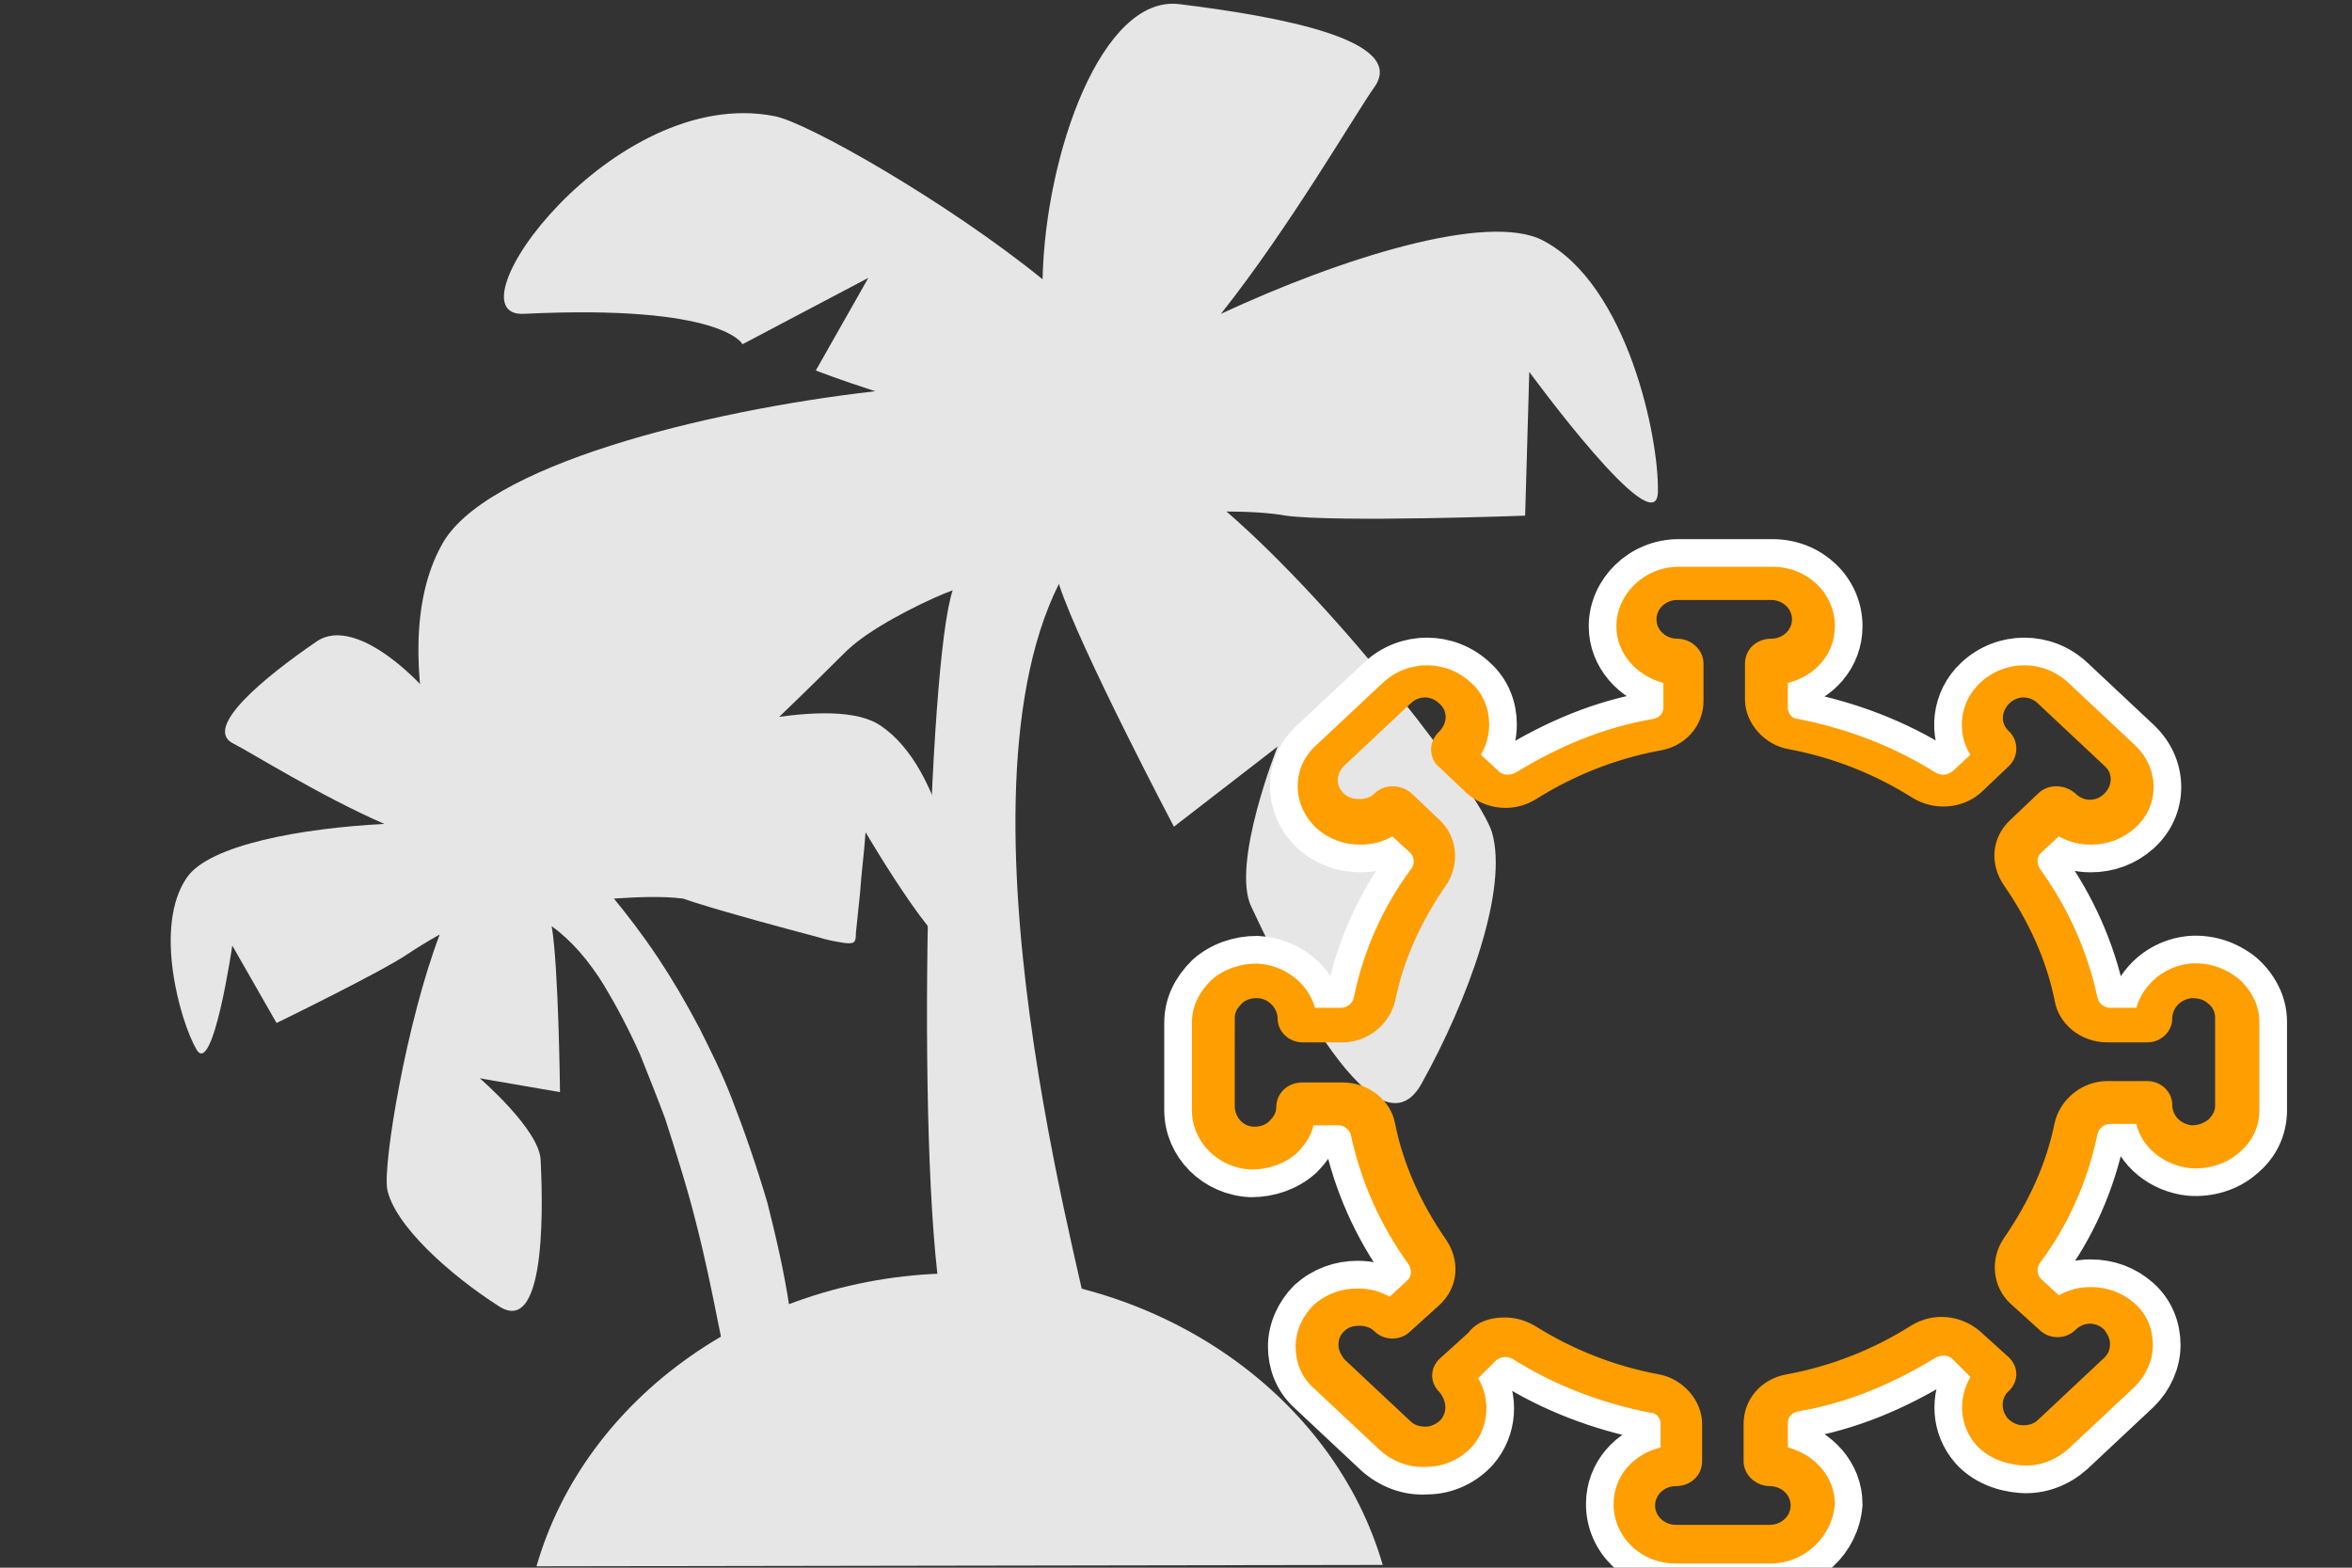 <svg version="1.1" id="rrv" xmlns="http://www.w3.org/2000/svg" xmlns:xlink="http://www.w3.org/1999/xlink" x="0px" y="0px"
	 viewBox="0 0 170.1 113.4" style="enable-background:new 0 0 170.1 113.4;" xml:space="preserve">
<rect x="0" y="0" width="170.1" height="113.4" fill="#333333" stroke="none"/>
<style type="text/css">
	.coro0{fill:#E6E6E6;}
	.coro1{fill:none;stroke:#FFFFFF;stroke-width:4;stroke-miterlimit:10;}
	.coro2{fill:#FF9E00;}
</style>
<path class="coro0" d="M35.6,65.8c2.8,4.3,3.7-16.3,3.7-16.3c1.3,2,2.6,4,3.9,6c0.9,1.3,1.7,2.6,2.6,4c0.6,1,0.8,1,1.9,0.3
	c0.8-0.5,1.5-1.3,2.3-1.9c3.6-3.4,7.2-6.8,10.7-10.3c0.4-0.4,0.7-0.7,1.2-1.1c2-1.6,5.6-3.3,7-3.8C67.1,48,66.2,83,68.1,94.4
	c0.9,5.4,6,4.7,10.8,2.3c0.6-0.3-10.8-37.6-2.3-54.5c0,0,0,0,0,0.1c1.5,4.6,8.3,17.5,8.3,17.5l7.5-5.8c0,0-3.4,8.5-1.9,11.6
	c1.5,3.2,8.9,18.9,12.3,12.8s6.3-14.1,5.1-18.2c-0.9-2.9-11-16.1-19.2-23.2c1.6,0,3.2,0.1,4.3,0.3c3.7,0.5,17.3,0,17.3,0l0.3-10.4
	c0,0,9.2,12.6,9.3,8.7c0.1-3.9-2.2-15-8.3-18.2c-4-2.1-14.7,1.3-23.3,5.3c5-6.3,9.8-14.6,11.1-16.4c2.4-3.4-6.8-5.1-14.1-6
	c-5.6-0.7-9.7,10.8-9.9,19.9C68.5,14.6,58.3,8.8,56,8.4C44.3,6.1,32.2,23,37.9,22.7c14.4-0.7,15.8,2.2,15.8,2.2l9.1-4.8L59,26.8
	c0,0,1.8,0.7,4.3,1.5C51,29.7,34.9,33.7,31.9,39.5C27.6,47.4,32.8,61.5,35.6,65.8z"/>
<path class="coro0" d="M63.7,52.5c-3.3-2.3-13.3,0.2-20.5,3c1.1-1.2,1.9-2.1,1.9-2.1L41,50.8l6.4-0.1c0,0-0.1-2,8-5.8
	c3.2-1.5-8.4-7.2-14.1-2.5c-1.1,0.9-5.1,7-7.2,12c-2.8-4.9-8.3-10-11.2-8c-3.8,2.6-8.3,6.3-6,7.4c1.2,0.6,6.3,3.8,10.9,5.8
	c-5.9,0.3-12.7,1.5-14.3,3.9C11.1,67,13,73.8,14.2,75.9s2.6-7.5,2.6-7.5L20,74c0,0,7.6-3.7,9.5-5c0.6-0.4,1.4-0.9,2.3-1.4
	C29.4,73.9,27.7,84.1,28,86c0.5,2.6,4.5,6.2,8.1,8.5s3.1-8.4,3-10.6C39,81.7,34.7,78,34.7,78l5.8,1c0,0-0.1-9.1-0.6-12l0,0
	c1.4,1,2.7,2.5,3.8,4.3c0.9,1.5,1.8,3.2,2.6,5c0.6,1.5,1.2,3,1.8,4.6c0.8,2.5,1.6,5,2.2,7.4c0.7,2.7,1.2,5.2,1.6,7.2
	c0.3,1.4,0.5,2.6,0.6,3.4l4.9-2.1c-0.1-0.7-0.2-1.5-0.3-2.2c-0.4-2.7-1-5.2-1.6-7.6c-0.8-2.7-1.7-5.3-2.6-7.6
	c-0.7-1.8-1.5-3.4-2.3-5c-1-1.9-2-3.6-3-5.1c-1.2-1.8-2.3-3.2-3.2-4.3c1.6-0.1,3.4-0.2,5,0c0.3,0.1,0.6,0.2,0.9,0.3
	c2.9,0.9,5.9,1.7,8.9,2.5c0.6,0.2,1.2,0.3,1.8,0.4c0.8,0.1,0.9,0,0.9-0.7c0.1-1,0.2-1.9,0.3-2.9c0.1-1.5,0.3-2.9,0.4-4.4
	c0,0,6.5,11.1,6.8,7.9C69.6,64.8,68.3,55.6,63.7,52.5z"/>
<path class="coro0" d="M38.8,113.3c3.5-12.2,15.9-21.2,30.6-21.2s27.1,9,30.6,21.1L38.8,113.3z"/>
<g id="XMLID_1497_">
	<g id="XMLID_1687_">
		<path class="coro1" d="M128,113.1h-6.8c-2.5,0-4.5-1.9-4.5-4.3c0-2,1.4-3.6,3.4-4.1V103c0-0.4-0.3-0.8-0.7-0.8c-3.6-0.7-7-2-10-3.9
			c-0.4-0.2-0.8-0.2-1.2,0.1l-1.3,1.3c0.9,1.5,0.8,3.5-0.4,4.9c-0.8,0.9-2,1.5-3.3,1.5c-1.3,0.1-2.5-0.4-3.4-1.2l-4.8-4.5
			c-0.9-0.8-1.3-1.9-1.3-3s0.5-2.2,1.3-3c0.9-0.8,2-1.2,3.2-1.2c0.8,0,1.6,0.2,2.3,0.6l1.3-1.2c0.3-0.3,0.3-0.7,0.1-1.1
			c-2.1-2.9-3.5-6.1-4.2-9.4c-0.1-0.4-0.5-0.7-0.9-0.7H95c-0.2,0.8-0.6,1.4-1.2,2c-0.9,0.8-2.1,1.2-3.3,1.2c-2.4-0.1-4.3-2-4.3-4.3
			v-6.3c0-1.2,0.5-2.2,1.4-3.1c0.9-0.8,2.1-1.2,3.3-1.2c2,0.1,3.7,1.4,4.2,3.2h1.9c0.4,0,0.8-0.3,0.9-0.7c0.7-3.4,2.1-6.6,4.2-9.4
			c0.2-0.3,0.2-0.8-0.1-1.1l-1.3-1.2c-0.7,0.4-1.5,0.6-2.3,0.6c-1.2,0-2.3-0.4-3.2-1.2c-1.8-1.7-1.8-4.4,0-6l4.8-4.5
			c1.8-1.7,4.6-1.7,6.4,0c0.9,0.8,1.3,1.9,1.3,3c0,0.8-0.2,1.5-0.6,2.2l1.3,1.2c0.3,0.3,0.8,0.3,1.2,0.1c3.1-1.9,6.4-3.3,10-3.9
			c0.4-0.1,0.7-0.4,0.7-0.8v-1.8c-1.9-0.5-3.4-2.1-3.4-4.1c0-2.3,2-4.3,4.5-4.3h6.8c2.5,0,4.5,1.9,4.5,4.3c0,2-1.4,3.6-3.4,4.1v1.8
			c0,0.4,0.3,0.8,0.7,0.8c3.6,0.7,7,2,10,3.9c0.4,0.2,0.8,0.2,1.2-0.1l1.3-1.2c-1-1.6-0.8-3.8,0.7-5.2c1.8-1.7,4.6-1.7,6.4,0
			l4.8,4.5c1.8,1.7,1.8,4.4,0,6c-0.9,0.8-2,1.2-3.2,1.2c-0.8,0-1.6-0.2-2.3-0.6l-1.3,1.2c-0.3,0.3-0.3,0.7-0.1,1.1
			c2.1,2.9,3.5,6.1,4.2,9.4c0.1,0.4,0.5,0.7,0.9,0.7h1.9c0.5-1.7,2-3,3.9-3.2h0c1.3-0.1,2.5,0.3,3.5,1.1c0.9,0.8,1.5,1.9,1.5,3.1
			v6.4c0,1.2-0.5,2.3-1.5,3.1c-0.9,0.8-2.2,1.2-3.5,1.1c-1.9-0.2-3.5-1.5-3.9-3.2h-1.9c-0.4,0-0.8,0.3-0.9,0.7
			c-0.7,3.4-2.1,6.6-4.2,9.4c-0.2,0.3-0.2,0.8,0.1,1.1l1.3,1.2c0.7-0.4,1.5-0.6,2.3-0.6c1.2,0,2.3,0.4,3.2,1.2
			c0.9,0.8,1.3,1.9,1.3,3c0,1.1-0.5,2.2-1.3,3l-4.8,4.5c-0.9,0.8-2.1,1.3-3.4,1.2c-1.3-0.1-2.5-0.6-3.3-1.5
			c-1.2-1.4-1.3-3.3-0.4-4.9l-1.3-1.3c-0.3-0.3-0.8-0.3-1.2-0.1c-3.1,1.9-6.4,3.3-10,3.9c-0.4,0.1-0.7,0.4-0.7,0.8v1.8
			c1.9,0.5,3.4,2.1,3.4,4.1C132.5,111.2,130.5,113.1,128,113.1L128,113.1z"/>
		<path id="XMLID_898_" class="coro2" d="M128,113.1h-6.8c-2.5,0-4.5-1.9-4.5-4.3c0-2,1.4-3.6,3.4-4.1V103c0-0.4-0.3-0.8-0.7-0.8
			c-3.6-0.7-7-2-10-3.9c-0.4-0.2-0.8-0.2-1.2,0.1l-1.3,1.3c0.9,1.5,0.8,3.5-0.4,4.9c-0.8,0.9-2,1.5-3.3,1.5
			c-1.3,0.1-2.5-0.4-3.4-1.2l-4.8-4.5c-0.9-0.8-1.3-1.9-1.3-3s0.5-2.2,1.3-3c0.9-0.8,2-1.2,3.2-1.2c0.8,0,1.6,0.2,2.3,0.6l1.3-1.2
			c0.3-0.3,0.3-0.7,0.1-1.1c-2.1-2.9-3.5-6.1-4.2-9.4c-0.1-0.4-0.5-0.7-0.9-0.7H95c-0.2,0.8-0.6,1.4-1.2,2c-0.9,0.8-2.1,1.2-3.3,1.2
			c-2.4-0.1-4.3-2-4.3-4.3v-6.3c0-1.2,0.5-2.2,1.4-3.1c0.9-0.8,2.1-1.2,3.3-1.2c2,0.1,3.7,1.4,4.2,3.2h1.9c0.4,0,0.8-0.3,0.9-0.7
			c0.7-3.4,2.1-6.6,4.2-9.4c0.2-0.3,0.2-0.8-0.1-1.1l-1.3-1.2c-0.7,0.4-1.5,0.6-2.3,0.6c-1.2,0-2.3-0.4-3.2-1.2
			c-1.8-1.7-1.8-4.4,0-6l4.8-4.5c1.8-1.7,4.6-1.7,6.4,0c0.9,0.8,1.3,1.9,1.3,3c0,0.8-0.2,1.5-0.6,2.2l1.3,1.2
			c0.3,0.3,0.8,0.3,1.2,0.1c3.1-1.9,6.4-3.3,10-3.9c0.4-0.1,0.7-0.4,0.7-0.8v-1.8c-1.9-0.5-3.4-2.1-3.4-4.1c0-2.3,2-4.3,4.5-4.3h6.8
			c2.5,0,4.5,1.9,4.5,4.3c0,2-1.4,3.6-3.4,4.1v1.8c0,0.4,0.3,0.8,0.7,0.8c3.6,0.7,7,2,10,3.9c0.4,0.2,0.8,0.2,1.2-0.1l1.3-1.2
			c-1-1.6-0.8-3.8,0.7-5.2c1.8-1.7,4.6-1.7,6.4,0l4.8,4.5c1.8,1.7,1.8,4.4,0,6c-0.9,0.8-2,1.2-3.2,1.2c-0.8,0-1.6-0.2-2.3-0.6
			l-1.3,1.2c-0.3,0.3-0.3,0.7-0.1,1.1c2.1,2.9,3.5,6.1,4.2,9.4c0.1,0.4,0.5,0.7,0.9,0.7h1.9c0.5-1.7,2-3,3.9-3.2h0
			c1.3-0.1,2.5,0.3,3.5,1.1c0.9,0.8,1.5,1.9,1.5,3.1v6.4c0,1.2-0.5,2.3-1.5,3.1c-0.9,0.8-2.2,1.2-3.5,1.1c-1.9-0.2-3.5-1.5-3.9-3.2
			h-1.9c-0.4,0-0.8,0.3-0.9,0.7c-0.7,3.4-2.1,6.6-4.2,9.4c-0.2,0.3-0.2,0.8,0.1,1.1l1.3,1.2c0.7-0.4,1.5-0.6,2.3-0.6
			c1.2,0,2.3,0.4,3.2,1.2c0.9,0.8,1.3,1.9,1.3,3c0,1.1-0.5,2.2-1.3,3l-4.8,4.5c-0.9,0.8-2.1,1.3-3.4,1.2c-1.3-0.1-2.5-0.6-3.3-1.5
			c-1.2-1.4-1.3-3.3-0.4-4.9l-1.3-1.3c-0.3-0.3-0.8-0.3-1.2-0.1c-3.1,1.9-6.4,3.3-10,3.9c-0.4,0.1-0.7,0.4-0.7,0.8v1.8
			c1.9,0.5,3.4,2.1,3.4,4.1C132.5,111.2,130.5,113.1,128,113.1L128,113.1z M108.8,95.3c0.8,0,1.5,0.2,2.2,0.6
			c2.7,1.7,5.7,2.9,8.9,3.5c1.8,0.3,3.2,1.9,3.2,3.6v2.7c0,1-0.8,1.8-1.9,1.8c-0.8,0-1.5,0.6-1.5,1.4s0.7,1.4,1.5,1.4h6.8
			c0.8,0,1.5-0.6,1.5-1.4s-0.7-1.4-1.5-1.4c-1,0-1.9-0.8-1.9-1.8V103c0-1.8,1.3-3.3,3.2-3.6c3.2-0.6,6.2-1.8,8.9-3.5
			c1.6-1,3.6-0.8,5,0.4l2.1,1.9c0.7,0.7,0.7,1.7,0,2.4c-0.6,0.5-0.6,1.4-0.1,2c0.3,0.3,0.7,0.5,1.1,0.5c0.4,0,0.8-0.1,1.1-0.4
			l4.8-4.5c0.3-0.3,0.4-0.6,0.4-1c0-0.4-0.2-0.7-0.4-1c-0.6-0.6-1.5-0.6-2.1,0l0,0c-0.7,0.7-1.9,0.7-2.6,0l-2.1-1.9
			c-1.3-1.2-1.5-3.2-0.5-4.7c1.8-2.6,3.1-5.4,3.7-8.4c0.4-1.7,2-3,3.8-3h2.9c1,0,1.8,0.8,1.8,1.7c0,0.8,0.6,1.4,1.4,1.5
			c0.4,0,0.8-0.1,1.2-0.4c0.3-0.3,0.5-0.6,0.5-1v-6.4c0-0.4-0.2-0.8-0.5-1c-0.3-0.3-0.7-0.4-1.2-0.4c-0.8,0.1-1.4,0.7-1.4,1.5
			c0,0.9-0.8,1.7-1.8,1.7h-2.9c-1.9,0-3.5-1.3-3.8-3c-0.6-3-1.9-5.8-3.7-8.4c-1-1.5-0.9-3.4,0.5-4.7l2-1.9c0.7-0.7,1.9-0.7,2.7,0
			c0.6,0.6,1.5,0.6,2.1,0c0.6-0.6,0.6-1.5,0-2l-4.8-4.5c-0.6-0.6-1.5-0.6-2.1,0c-0.6,0.6-0.6,1.5,0,2c0.7,0.7,0.7,1.8,0,2.5l-2,1.9
			c-1.3,1.2-3.4,1.4-5,0.4c-2.7-1.7-5.7-2.9-8.9-3.5c-1.8-0.3-3.2-1.9-3.2-3.6V48c0-1,0.8-1.8,1.9-1.8c0.8,0,1.5-0.6,1.5-1.4
			c0-0.8-0.7-1.4-1.5-1.4h-6.8c-0.8,0-1.5,0.6-1.5,1.4c0,0.8,0.7,1.4,1.5,1.4c1,0,1.9,0.8,1.9,1.8v2.7c0,1.8-1.3,3.3-3.2,3.6
			c-3.2,0.6-6.2,1.8-8.9,3.5c-1.6,1-3.6,0.8-5-0.4l-2-1.9c-0.4-0.3-0.6-0.8-0.6-1.3c0-0.5,0.2-0.9,0.6-1.3c0.6-0.6,0.6-1.5,0-2
			c-0.6-0.6-1.5-0.6-2.1,0l-4.8,4.5c-0.6,0.6-0.6,1.5,0,2c0.3,0.3,0.7,0.4,1.1,0.4c0.4,0,0.8-0.1,1.1-0.4c0.7-0.7,1.9-0.7,2.7,0
			l2,1.9c1.3,1.2,1.5,3.2,0.5,4.7c-1.8,2.6-3.1,5.4-3.7,8.4c-0.4,1.7-2,3-3.8,3h-2.9c-1,0-1.8-0.8-1.8-1.7c0-0.8-0.7-1.5-1.5-1.5
			c-0.4,0-0.8,0.1-1.1,0.4c-0.3,0.3-0.5,0.6-0.5,1V80c0,0.8,0.6,1.5,1.4,1.5c0.4,0,0.8-0.1,1.1-0.4c0.3-0.3,0.5-0.6,0.5-1
			c0-1,0.8-1.8,1.9-1.8h2.9c1.9,0,3.5,1.3,3.8,3c0.6,3,1.9,5.8,3.7,8.4c1,1.5,0.9,3.4-0.5,4.7l-2.1,1.9c-0.7,0.7-1.9,0.7-2.6,0l0,0
			c-0.3-0.3-0.7-0.4-1.1-0.4s-0.8,0.1-1.1,0.4c-0.3,0.3-0.4,0.6-0.4,1c0,0.4,0.2,0.7,0.4,1l4.8,4.5c0.3,0.3,0.7,0.4,1.1,0.4
			c0.4,0,0.8-0.2,1.1-0.5c0.5-0.6,0.4-1.4-0.1-2c-0.7-0.7-0.7-1.7,0-2.4l2.1-1.9C106.8,95.6,107.8,95.3,108.8,95.3L108.8,95.3z"/>
	</g>
</g>
</svg>

